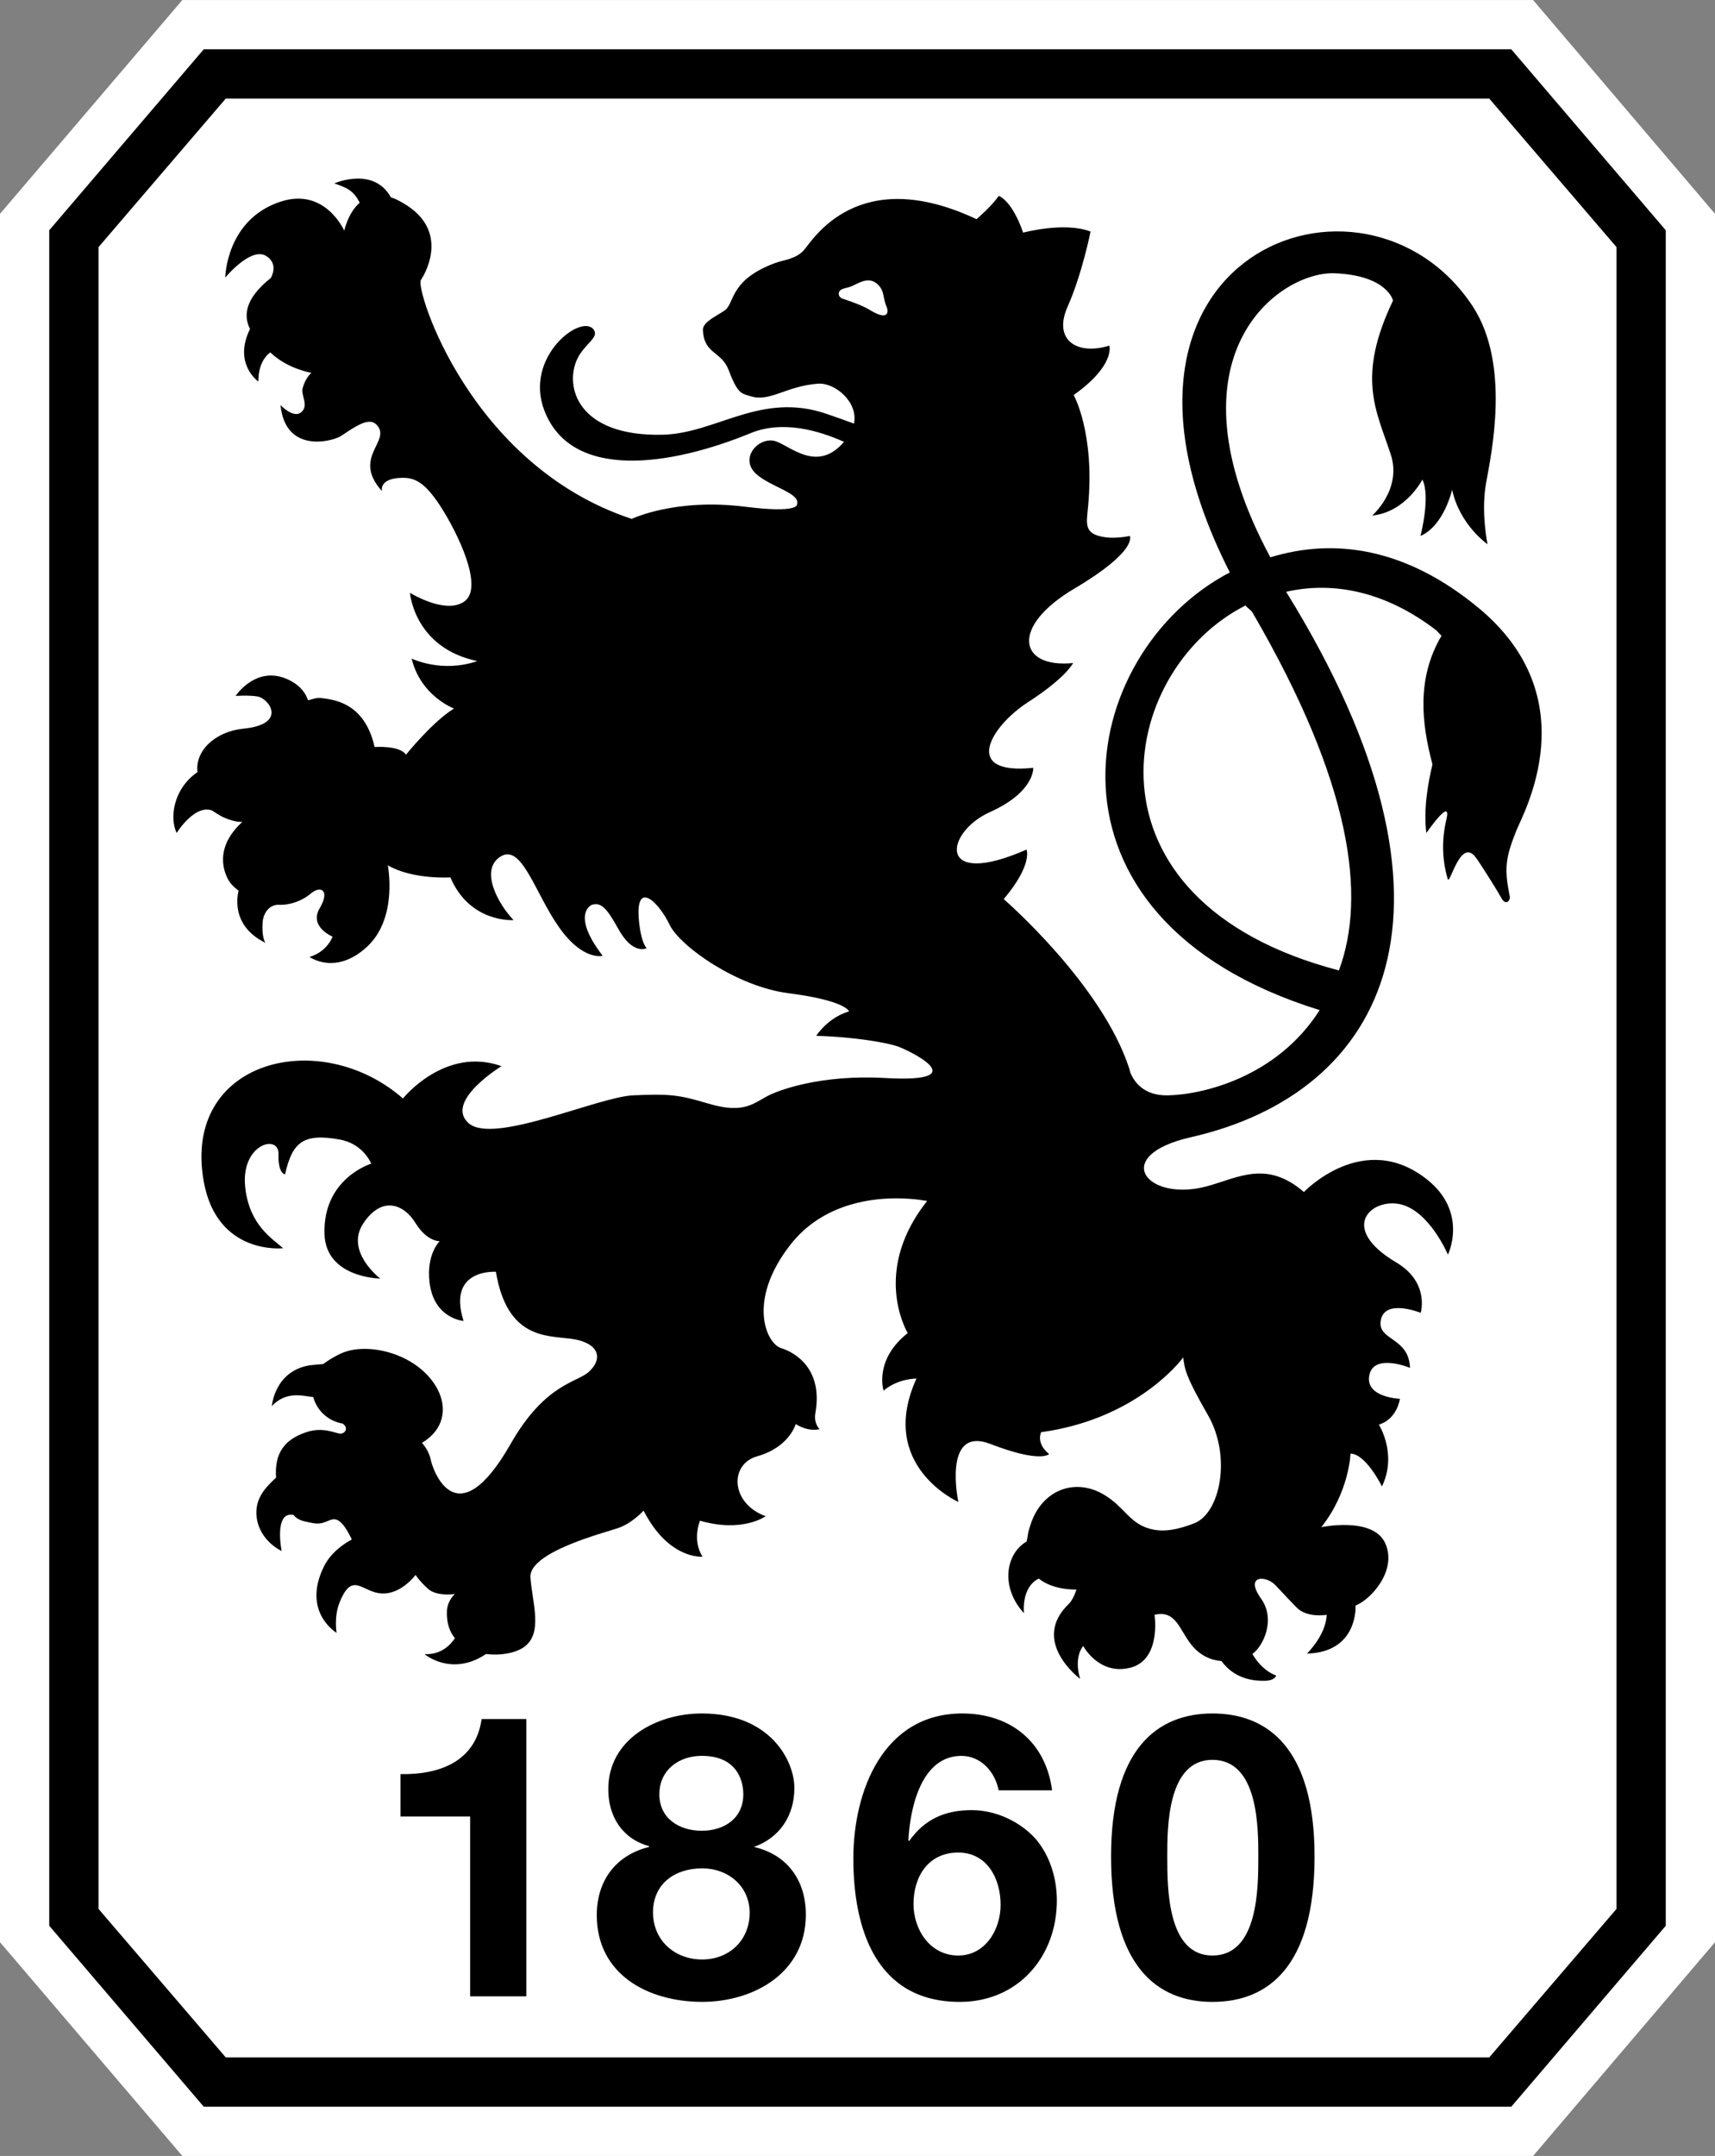 <?xml version="1.0" encoding="UTF-8"?>
<svg xmlns="http://www.w3.org/2000/svg" xmlns:xlink="http://www.w3.org/1999/xlink" width="244.21pt" height="306.82pt" viewBox="0 0 244.21 306.82" version="1.1">
<rect x="0" y="0" width="244.21" height="306.82" fill="#808080" stroke="none"/>
<g id="surface1">
<path style=" stroke:none;fill-rule:nonzero;fill:rgb(100%,100%,100%);fill-opacity:1;" d="M 218.305 0.004 L 25.965 0.004 L 0 30.43 L 0 276.398 L 25.965 306.82 L 218.305 306.82 L 244.211 276.398 L 244.211 30.43 "/>
<path style=" stroke:none;fill-rule:nonzero;fill:rgb(0%,0%,0%);fill-opacity:1;" d="M 215.199 7.016 L 29.012 7.016 L 7.012 32.77 L 7.012 274.059 L 29.012 299.809 L 215.203 299.809 L 237.199 274.059 L 237.199 32.77 "/>
<path style=" stroke:none;fill-rule:nonzero;fill:rgb(100%,100%,100%);fill-opacity:1;" d="M 230.188 271.656 L 212.062 292.797 L 32.148 292.797 L 14.027 271.656 L 14.027 35.172 L 32.148 14.027 L 212.062 14.027 L 230.188 35.172 "/>
<path style=" stroke:none;fill-rule:nonzero;fill:rgb(0%,0%,0%);fill-opacity:1;" d="M 74.953 284.102 L 66.945 284.102 L 66.945 258.508 L 57.023 258.508 L 57.023 252.477 C 62.605 252.586 67.734 250.668 68.582 244.637 L 74.953 244.637 "/>
<path style=" stroke:none;fill-rule:nonzero;fill:rgb(0%,0%,0%);fill-opacity:1;" d="M 99.98 278.859 C 96.145 278.859 92.988 276.211 92.988 272.148 C 92.988 268.09 96.09 265.891 99.98 265.891 C 103.703 265.891 106.746 268.43 106.746 272.207 C 106.746 276.156 103.812 278.859 99.98 278.859 M 99.922 249.879 C 104.883 249.879 105.844 253.32 105.844 255.352 C 105.844 258.73 103.191 260.539 99.922 260.539 C 96.711 260.539 93.891 258.789 93.891 255.352 C 93.891 251.855 96.711 249.879 99.922 249.879 M 107.363 262.844 C 111.086 261.496 113.117 258.34 113.117 254.449 C 113.117 250.613 109.73 243.848 99.922 243.848 C 93.496 243.848 86.617 247.512 86.617 254.617 C 86.617 258.508 88.59 261.664 92.426 262.734 L 92.426 262.844 C 87.801 263.977 84.98 267.527 84.98 272.547 C 84.98 281.059 92.367 284.891 99.98 284.891 C 107.309 284.891 114.75 280.777 114.75 272.488 C 114.75 267.527 112.047 263.922 107.363 262.844 "/>
<path style=" stroke:none;fill-rule:nonzero;fill:rgb(0%,0%,0%);fill-opacity:1;" d="M 136.453 278.297 C 132.449 278.297 130.082 274.633 130.082 270.965 C 130.082 267.074 132.168 263.641 136.453 263.641 C 140.566 263.641 142.484 267.359 142.484 271.078 C 142.484 274.633 140.285 278.297 136.453 278.297 M 147.445 261.664 C 145.191 259.184 141.754 257.605 138.367 257.605 C 134.535 257.605 131.66 258.902 129.461 262 L 129.348 261.891 C 129.574 257.492 131.098 249.883 136.902 249.883 C 139.664 249.883 141.695 252.137 142.203 254.785 L 149.812 254.785 C 148.91 247.852 143.836 243.848 137.016 243.848 C 125.797 243.848 121.512 254.84 121.512 264.484 C 121.512 274.465 124.723 284.895 136.676 284.895 C 144.91 284.895 150.492 278.523 150.492 270.457 C 150.492 267.359 149.531 264.09 147.445 261.664 "/>
<path style=" stroke:none;fill-rule:nonzero;fill:rgb(0%,0%,0%);fill-opacity:1;" d="M 172.645 278.297 C 166.215 278.297 166.215 268.652 166.215 264.199 C 166.215 260.086 166.215 250.445 172.645 250.445 C 179.18 250.445 179.18 260.086 179.18 264.199 C 179.18 268.652 179.18 278.297 172.645 278.297 M 172.645 243.848 C 164.859 243.848 158.211 248.812 158.211 264.199 C 158.211 279.93 164.859 284.895 172.645 284.895 C 180.535 284.895 187.188 279.93 187.188 264.199 C 187.188 248.812 180.535 243.848 172.645 243.848 "/>
<path style=" stroke:none;fill-rule:nonzero;fill:rgb(0%,0%,0%);fill-opacity:1;" d="M 190.656 138.102 C 152.73 128.195 159.039 95.414 177.363 86.164 C 177.559 86.492 178.145 86.812 178.336 87.148 C 192.539 111.527 194.57 127.578 190.656 138.102 M 123.812 44.082 C 122.555 43.305 119.953 42.5 119.953 42.5 C 119.406 42.281 119.234 41.664 119.703 41.266 C 120.074 41.004 120.762 40.973 121.426 40.668 C 122.824 39.957 123.898 39.457 125.008 40.492 C 126.02 41.52 125.605 42.168 126.324 43.875 C 126.562 44.891 125.973 45.418 123.812 44.082 M 210.52 86.496 C 200.215 77.977 190.023 76.508 180.895 79.316 C 165.477 50.664 182.172 38.566 190.07 38.891 C 197.559 39.199 198.363 42.77 198.363 42.77 C 193.098 53.773 196.012 58.461 198.035 64.66 C 199.676 69.68 195.387 73.371 195.387 73.371 C 200.168 72.891 202.543 68.254 202.543 68.254 C 203.738 70.645 202.273 76.27 202.273 76.27 C 205.621 74.832 206.777 69.691 206.777 69.691 C 207.855 74.719 211.816 77.449 211.816 77.449 C 211.816 77.449 210.879 72.922 211.594 68.852 C 212.312 64.785 215.195 51.863 209.66 43.516 C 194.336 20.406 152.02 36.066 175.121 81.461 C 153.195 92.926 145.641 130.668 187.914 143.75 C 181.816 153.348 171.164 155.801 166.258 155.883 C 162.844 155.938 161.48 153.934 160.953 152.633 C 160.906 152.465 160.879 152.297 160.82 152.121 C 156.926 140.043 142.926 127.957 142.926 127.957 C 147.113 122.992 146.172 120.906 146.172 120.906 C 133.25 126.59 134.562 118.441 140.965 115.57 C 147.367 112.699 147.133 109.27 147.133 109.27 C 136.898 110.348 141.02 103.387 146.406 99.914 C 151.793 96.445 152.809 94.359 152.809 94.359 C 145.059 95.137 143.797 89.195 152.977 83.77 C 162.148 78.344 160.875 76.27 160.875 76.27 C 160.875 76.27 159.02 76.684 157.402 76.461 C 154.262 76.02 154.707 74.598 154.945 72.023 C 155.922 61.578 152.887 56.219 152.887 56.219 C 158.871 51.973 157.965 49.184 157.965 49.184 C 153.359 50.617 149.922 48.391 152.016 43.664 C 154.109 38.938 155.289 32.953 155.289 32.953 C 151.582 31.52 145.691 33.109 145.691 33.109 C 144.078 28.445 142.215 27.875 142.215 27.875 C 141.258 29.309 139.055 31.191 139.055 31.191 C 122.121 23.234 115.734 34.176 114.469 35.605 C 113.328 36.883 111.586 36.984 110.387 37.43 C 104.27 39.684 104.578 42.707 103.457 43.949 C 102.859 44.609 100.055 45.664 100.094 46.926 C 100.211 50.426 102.723 49.945 103.742 52.637 C 105.062 56.105 105.559 55.98 106.906 56.395 C 109.664 57.246 111.926 54.941 116.484 54.602 C 118.852 54.426 122.227 57.168 121.609 60.285 C 120.453 59.855 119.137 59.391 117.641 58.879 C 108.316 55.707 102.008 61.691 94.352 61.867 C 82.266 62.152 80.293 54.984 82.23 51.02 C 83.254 48.93 85.316 48.062 84.562 46.945 C 82.898 44.469 74.547 50.754 77.523 58.449 C 81.379 68.422 95.449 66.34 106.91 61.633 C 111.398 59.789 116.527 61.242 120.18 62.879 C 116.523 67.184 112.855 63.746 110.613 62.852 C 108.219 61.895 105.07 65.176 107.742 67.508 C 109.824 69.328 114.051 70.207 113.492 71.801 C 113.492 71.801 113.73 73.078 106.133 72.117 C 96.117 70.852 89.961 73.848 89.961 73.848 C 66.867 66.23 59.105 41.082 59.93 39.855 C 60.848 38.488 63.879 32.598 57.367 28.883 C 56.664 28.48 56.258 28.262 55.664 28.09 C 53.188 23.625 47.605 26.098 47.605 26.098 C 49.324 26.707 50.32 27.055 51.219 28.848 C 49.535 30.316 49.023 32.832 49.023 32.832 C 49.023 32.832 46.328 26.676 40.059 28.664 C 32.172 31.164 32.074 39.508 32.074 39.508 C 32.074 39.508 35.777 35 37.961 36.465 C 39.328 37.383 39.008 38.691 38.578 39.547 C 34.852 42.504 34.656 44.918 35.598 46.824 C 33.156 51.781 36.789 54.301 36.789 54.301 C 36.789 52.055 37.609 50.824 38.48 50.145 C 38.57 50.227 38.66 50.305 38.746 50.383 C 41.141 52.539 44.344 53.059 44.344 53.059 C 44.344 53.059 43.508 53.707 43.086 55.27 C 42.82 56.246 44.023 57.699 42.906 58.656 C 41.789 59.613 39.945 57.656 39.945 57.656 C 40.625 64.543 47.207 62.867 48.523 62.066 C 49.023 61.762 50.059 60.996 51.086 60.48 C 52.121 59.953 52.992 59.812 53.598 60.426 C 55.902 62.75 50 65.023 54.387 69.887 C 54.387 69.887 53.949 68.176 56.898 68.016 C 58.727 67.914 60.25 68.227 62.723 72.055 C 65.195 75.883 68.844 83.453 66.215 85.523 C 65.59 86.012 64.824 86.203 64.02 86.215 C 61.41 86.246 58.375 84.363 58.375 84.363 C 58.375 84.363 58.973 92.207 67.969 94.078 C 62.867 95.832 58.617 93.719 58.617 93.719 C 59.895 99.066 64.652 100.836 64.652 100.836 C 61.621 102.668 57.816 107.395 57.816 107.395 C 56.859 106.035 53.34 106.312 53.34 106.312 C 51.906 99.852 47.328 99.562 45.75 99.34 C 44.93 99.223 44.258 99.641 43.859 99.641 C 43.508 98.637 42.809 97.668 41.465 96.93 C 36.676 94.297 33.547 99.039 33.547 99.039 C 33.547 99.039 35.465 98.91 36.668 99.117 C 38.332 99.402 40.984 103.07 34.664 103.699 C 30.598 104.102 27.742 106.898 28.121 109.875 C 24.621 112.301 24.145 116.445 25.152 118.547 C 25.152 118.547 27.719 114.398 30.219 115.355 C 30.461 115.543 31.484 116.164 31.812 116.312 C 33.672 117.133 34.527 116.949 34.527 116.949 C 31.094 120.062 31.629 122.977 32.109 124.32 C 32.609 125.723 33.258 126.164 33.969 126.762 C 33.844 127.316 32.77 131.707 37.797 134.18 C 37.797 134.18 37.234 133.461 37.398 131.227 C 37.473 130.176 38.113 128.914 39.469 128.758 C 42.246 128.934 44.133 127.262 44.133 127.262 C 45.645 125.902 47.047 126.68 45.531 129.234 C 43.945 131.902 47.367 133.301 47.367 133.301 C 46.328 135.695 44.066 136.176 44.066 136.176 C 44.066 136.176 47.766 138.887 52.262 134.738 C 56.723 130.617 55.219 123.145 55.219 123.145 C 58.809 125.219 64.133 124.863 64.133 124.863 C 66.926 131.406 73.129 130.941 73.129 130.941 C 70.977 128.707 68.238 123.816 71.27 121.902 C 74.301 119.988 76.164 127.078 79.594 131.945 C 83.02 136.812 85.812 136.016 85.812 136.016 C 80.551 129.152 85.277 128.441 84.281 128.781 C 85.527 128.359 86.371 129.152 88.02 132.152 C 90.125 135.992 92.078 134.938 92.078 134.938 C 92.078 134.938 91.398 134.34 91.062 131.734 C 90.172 124.844 93.711 128.195 95.355 131.613 C 96.094 133.148 98.523 135.375 101.695 137.324 C 104.801 139.234 108.617 140.879 112.273 141.348 C 120.488 142.395 120.906 143.934 120.906 143.934 C 117.875 144.809 116.227 147.41 116.227 147.41 C 121.73 147.57 126.25 148.383 127.781 148.902 C 129.316 149.422 139.223 154.164 125.996 153.414 C 121.406 153.156 117.641 153.594 114.84 154.184 C 112.352 154.711 110.621 155.355 109.773 155.742 C 107.41 156.82 106.234 158.664 100.836 157.047 C 96.508 155.742 95.184 155.668 90.18 155.879 C 85.176 156.082 70.242 162.957 66.73 159.844 C 63.223 156.734 71.41 151.727 71.41 151.727 C 63.355 148.855 57.379 156.324 57.379 156.324 C 45.531 145.984 25.91 150.852 29.012 168.137 C 30.906 178.707 40.309 177.637 40.309 177.637 C 38.793 176.277 35.539 174.391 34.926 169.039 C 34.207 162.816 39.738 161.316 39.656 164.23 C 39.578 167.102 40.59 167.125 40.59 167.125 C 41.621 162.574 43.141 161.219 48.402 162.176 C 51.758 162.785 52.859 165.602 52.859 165.602 C 52.859 165.602 45.949 167.684 46.207 175.637 C 46.41 181.879 54.145 181.957 54.145 181.957 C 54.145 181.957 49.09 178.113 51.719 174.125 C 54.352 170.141 57.48 171.328 59.156 174.039 C 60.832 176.75 62.613 176.637 62.613 176.637 C 62.613 176.637 60.688 178.449 61.164 182.496 C 61.773 187.684 66.012 187.988 66.012 187.988 C 63.621 180.492 70.613 180.992 70.613 180.992 C 72.207 190.484 77.715 190.059 81.328 190.523 C 84.941 190.996 86.109 193.059 83.914 195.172 C 82.223 196.793 77.68 196.793 72.715 205.48 C 64.906 219.16 61.566 208.973 61.324 207.695 C 61.086 206.422 60.094 205.34 60.094 205.34 C 66.398 201.512 61.883 193.363 53.727 192.102 C 52.09 191.852 50.531 191.941 49.312 192.332 C 48.324 192.605 46.797 193.539 46.012 194.125 C 45.402 194.184 44.367 194.254 43.977 194.32 C 39.07 195.203 38.711 200.105 38.711 200.105 C 40.809 197.863 43.23 198.699 44.605 198.82 C 45.125 200.758 46.75 202.242 48.781 202.59 C 49.648 203.156 49.199 203.961 48.543 204.023 C 47.891 204.082 46.133 202.977 43.617 203.816 C 40.453 204.867 39.066 206.871 39.312 210.277 C 38.273 211.324 36.129 213.012 36.559 216.02 C 37.039 219.371 40.105 220.723 40.105 220.723 C 40.105 220.723 38.957 215.035 41.789 215.586 C 42.496 216.48 43.5 216.52 44.457 216.738 C 46.656 217.238 47.207 215.301 48.66 216.777 C 49.363 217.488 50.098 219.094 50.098 219.094 C 50.098 219.094 47.367 220.406 46.133 222.914 C 42.922 229.41 47.926 232.371 47.926 232.371 C 47.926 232.371 47.523 230.055 48.387 227.969 C 50.207 223.535 51.547 226.613 54.336 226.77 C 57.129 226.93 59.176 224.129 59.176 224.129 C 59.176 224.129 59.676 224.957 60.938 226.102 C 62.195 227.246 64.773 226.848 64.773 226.848 C 64.773 226.848 63.719 227.746 63.641 229.242 C 63.559 230.91 64.008 232.191 64.773 233.141 C 64.172 234.051 62.836 235.516 60.457 235.406 C 60.457 235.406 64.285 238.68 69.219 235.383 C 71.23 235.648 73.293 235.262 74.488 234.484 C 77.441 232.57 75.77 228.039 75.531 224.473 C 75.289 220.91 85.926 218.164 87.977 217.477 C 90.031 216.789 91.641 214.977 91.641 214.977 C 95.23 221.996 100.035 221.535 100.035 221.535 C 98.52 219.137 99.676 216.414 99.676 216.414 C 105.738 218.172 109.027 215.777 109.027 215.777 C 104 213.945 103.84 208.359 107.828 207.246 C 112.395 205.965 113.309 202.664 113.309 202.664 C 115.227 203.859 116.703 203.383 116.703 203.383 C 116.703 203.383 115.84 202.617 116.109 201.078 C 117.207 194.852 113.293 192.488 111.219 191.852 C 109.145 191.211 106.312 185.148 112.531 177.164 C 116.812 171.668 123.262 170.539 127.598 170.539 C 130.211 170.539 132.02 170.918 132.02 170.918 C 131.262 171.871 130.621 172.812 130.086 173.73 C 124.914 182.602 129.262 189.711 129.262 189.711 C 124.395 193.539 125.82 197.906 125.82 197.906 C 127.895 196.148 130.5 196.188 130.5 196.188 C 124.859 208.602 136.465 213.746 136.465 213.746 C 136.465 213.746 134.152 202.859 141.012 205.488 C 148.289 208.285 149.391 206.926 149.391 206.926 C 147.473 205.41 148.25 203.82 148.25 203.82 C 149.883 203.598 151.402 203.277 152.824 202.895 C 163.586 199.988 168.48 193.184 168.48 193.184 C 168.719 194.781 168.668 195.582 172.016 201.406 C 175.367 207.227 173.793 215.301 170.074 216.777 C 167.574 217.762 165.77 217.961 164.379 217.711 C 160.906 217.086 160.316 214.582 157.246 212.738 C 153.09 210.238 148.43 212.031 146.801 216.805 C 146.289 218.293 146.438 218.254 146.195 219.371 C 143.164 221.125 142.441 225.945 145.812 229.57 C 145.812 229.57 145.355 225.938 147.914 224.652 C 150.047 226.371 153.289 226.207 153.289 226.207 C 153.289 226.207 152.812 227.668 152.23 228.219 C 146.598 233.57 153.805 238.922 153.805 238.922 C 152.848 235.734 154.246 234.246 154.246 234.246 C 154.246 234.246 156.473 238.457 160.938 237.34 C 165.402 236.223 164.402 229.805 164.402 229.805 C 167.414 229.098 167.891 231.812 169.566 233.965 C 170.898 235.676 172.496 236.273 173.934 236.387 C 174.965 237.809 176.832 239.289 180.16 239.195 C 181.613 239.152 181.715 238.441 181.715 238.441 C 181.715 238.441 179.816 237.914 178.336 235.383 C 179.84 234.316 181.727 230.516 179.566 227.496 C 177.176 224.145 180.258 224.156 181.613 225.59 C 182.969 227.027 183.754 227.879 184.645 228.781 C 186.137 230.297 188.91 229.805 188.91 229.805 C 188.828 232.68 186.109 235.328 186.109 235.328 C 193.453 235.125 193.027 228.488 193.027 228.488 C 195.262 227.613 199 223.438 197.246 219.609 C 195.492 215.781 188.148 217.336 188.148 217.336 C 192.141 212.309 192.309 206.859 192.309 206.859 C 194.543 206.941 196.785 211.539 196.785 211.539 C 199.016 206.914 196.344 202.742 196.344 202.742 C 198.977 201.945 199.344 199.066 199.344 199.066 C 199.344 199.066 194.348 198.898 194.988 195.707 C 195.625 192.516 200.781 194.664 200.781 194.664 C 200.621 190.281 196.207 190.812 196.602 188.004 C 197.066 184.703 202.301 186.832 202.301 186.832 C 202.301 186.832 203.629 182.516 198.828 179.664 C 190.488 174.715 195.312 170.473 199.383 171.375 C 203.551 172.309 206.18 178.555 206.18 178.555 C 206.18 178.555 209.129 172.547 203.188 167.84 C 194.152 160.688 185.672 169.641 185.672 169.641 C 180.406 165.09 176.414 167.559 171.961 168.797 C 163.348 171.191 157.922 164.488 169.582 161.84 C 197.344 155.523 211.121 129.488 183.23 84.363 C 183.203 84.312 183.172 84.266 183.145 84.219 C 189.695 82.73 197.172 84.055 204.527 89.707 L 205.262 90.48 C 201.668 96.57 202.441 103 203.977 108.785 C 203.305 111.566 202.684 115.305 203.109 118.547 C 203.109 118.547 206.762 113.238 205.965 116.59 C 205.164 119.941 205.488 122.855 206.145 125.086 C 206.441 126.102 207.887 119.352 210.016 121.863 L 210.367 122.324 C 213.027 126.359 213.879 127.957 213.879 127.957 C 214.566 128.945 215.164 128.016 214.953 127.418 C 214.207 123.652 214.352 122.109 215.914 118.227 C 216.93 115.691 226.121 99.402 210.52 86.496 "/>
</g>
</svg>
